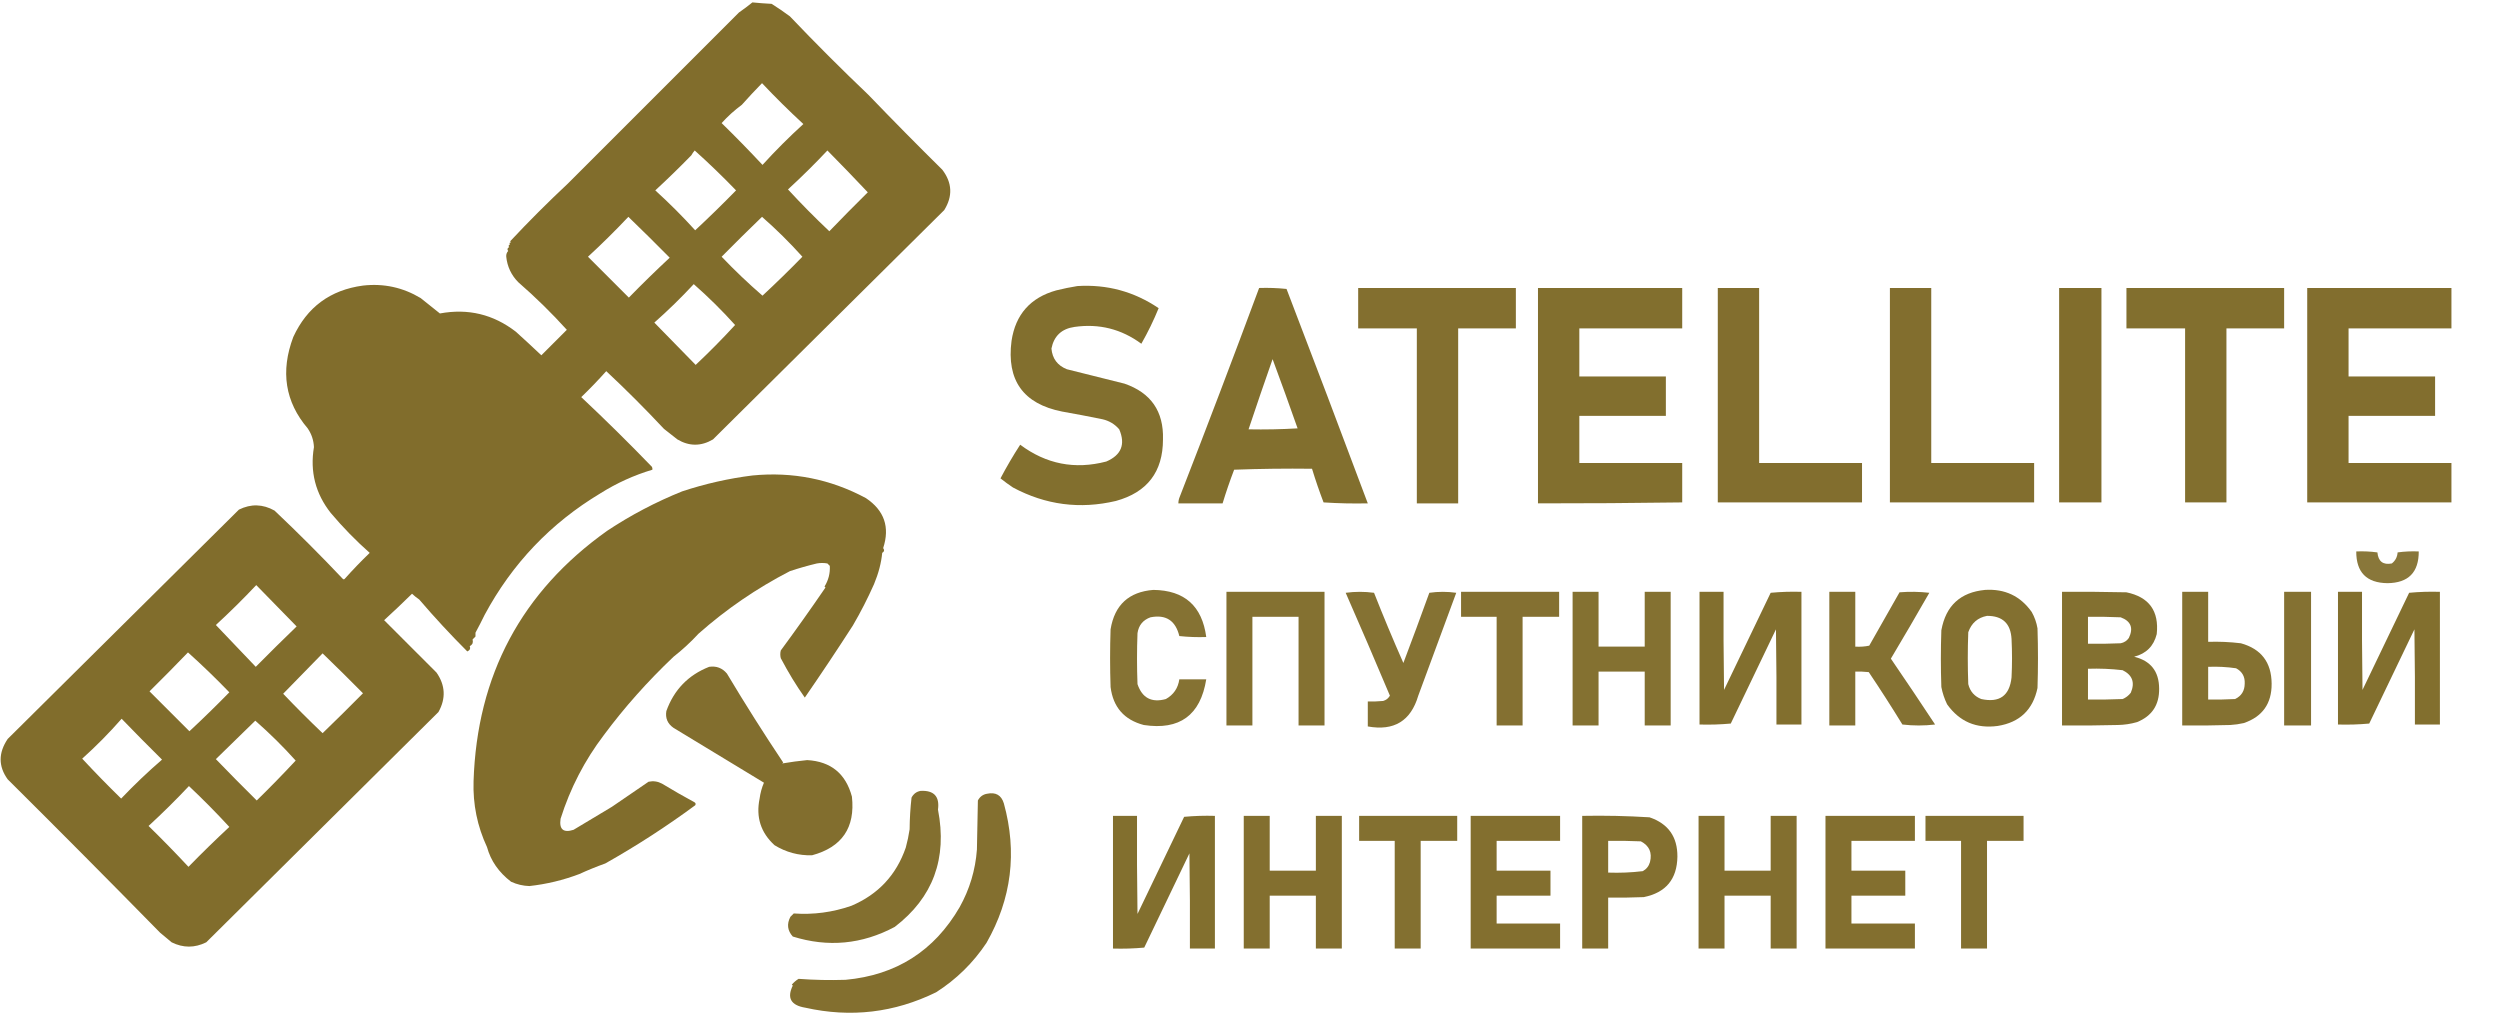 <?xml version="1.0" encoding="UTF-8"?>
<!DOCTYPE svg PUBLIC "-//W3C//DTD SVG 1.1//EN" "http://www.w3.org/Graphics/SVG/1.1/DTD/svg11.dtd">
<svg xmlns="http://www.w3.org/2000/svg" version="1.1" width="2600px" height="1067px" style="shape-rendering:geometricPrecision; text-rendering:geometricPrecision; image-rendering:optimizeQuality; fill-rule:evenodd; clip-rule:evenodd" xmlns:xlink="http://www.w3.org/1999/xlink">
<g><path style="opacity:0.984" fill="#7f6b29" d="M 782.5,2.5 C 789.143,3.165 795.809,3.665 802.5,4C 809.007,8.086 815.34,12.42 821.5,17C 848,44.833 875.167,72 903,98.5C 928.359,124.859 954.026,150.859 980,176.5C 990.321,190.068 990.988,204.068 982,218.5C 901.726,298.109 821.559,377.609 741.5,457C 729.127,464.284 716.793,464.284 704.5,457C 699.833,453.333 695.167,449.667 690.5,446C 670.973,425.14 650.973,405.14 630.5,386C 622.197,395.304 613.531,404.304 604.5,413C 629.534,436.509 654.034,460.676 678,485.5C 678.483,486.448 678.649,487.448 678.5,488.5C 659.411,494.21 641.411,502.377 624.5,513C 572.781,544.055 532.614,586.221 504,639.5C 500.961,645.745 497.794,651.912 494.5,658C 494.5,659.333 494.5,660.667 494.5,662C 493.5,663 492.5,664 491.5,665C 491.835,666.503 491.835,667.836 491.5,669C 490.833,670.333 489.833,671.333 488.5,672C 489.526,674.464 488.692,676.298 486,677.5C 468.57,660.075 451.903,642.075 436,623.5C 433.356,621.69 430.856,619.69 428.5,617.5C 419.037,626.794 409.371,635.96 399.5,645C 417.721,663.221 435.887,681.387 454,699.5C 463.182,712.744 463.848,726.411 456,740.5C 375.392,820.442 294.892,900.275 214.5,980C 202.473,985.959 190.473,985.959 178.5,980C 174.5,976.667 170.5,973.333 166.5,970C 113.973,916.474 61.14,863.307 8,810.5C -1.776,796.978 -1.776,782.978 8,768.5C 88.167,689 168.333,609.5 248.5,530C 260.957,523.829 273.29,524.163 285.5,531C 309.833,554 333.5,577.667 356.5,602C 357.167,602.667 357.833,602.667 358.5,602C 366.803,592.696 375.469,583.696 384.5,575C 369.967,562.134 356.467,548.3 344,533.5C 328.079,513.319 322.246,490.486 326.5,465C 326.182,457.869 324.016,451.369 320,445.5C 296.519,417.936 291.519,386.269 305,350.5C 319.32,319.414 343.486,301.581 377.5,297C 398.971,294.561 418.971,298.894 437.5,310C 444.167,315.333 450.833,320.667 457.5,326C 486.725,320.557 513.058,326.89 536.5,345C 545.428,353.05 554.262,361.217 563,369.5C 571.887,360.613 580.721,351.779 589.5,343C 573.635,325.468 556.801,308.968 539,293.5C 531.743,286.152 527.576,277.318 526.5,267C 526.305,264.648 526.972,262.648 528.5,261C 527.273,259.413 527.606,258.079 529.5,257C 528.542,255.853 528.875,254.853 530.5,254C 529.366,252.984 529.699,252.317 531.5,252C 531.167,251.667 530.833,251.333 530.5,251C 549.756,230.411 569.756,210.411 590.5,191C 649.833,131.667 709.167,72.333 768.5,13C 773.35,9.637 778.017,6.137 782.5,2.5 Z M 792.5,86.5 C 806.3,101.133 820.634,115.3 835.5,129C 820.667,142.5 806.5,156.667 793,171.5C 779.196,156.695 765.029,142.195 750.5,128C 756.902,120.927 763.902,114.594 771.5,109C 778.338,101.329 785.338,93.829 792.5,86.5 Z M 722.5,156.5 C 737.248,169.745 751.581,183.578 765.5,198C 751.584,212.251 737.418,226.084 723,239.5C 709.833,225 696,211.167 681.5,198C 694.331,186.169 706.831,174.002 719,161.5C 719.997,159.677 721.164,158.01 722.5,156.5 Z M 860.5,156.5 C 874.633,170.801 888.633,185.301 902.5,200C 889.013,213.32 875.68,226.82 862.5,240.5C 847.652,226.485 833.318,211.985 819.5,197C 833.673,183.994 847.339,170.494 860.5,156.5 Z M 653.5,225.5 C 667.891,239.389 682.224,253.556 696.5,268C 682.029,281.471 667.862,295.304 654,309.5C 639.779,295.279 625.613,281.113 611.5,267C 625.979,253.688 639.979,239.855 653.5,225.5 Z M 792.5,225.5 C 807.296,238.463 821.296,252.296 834.5,267C 820.971,280.863 807.138,294.363 793,307.5C 778.228,294.73 764.061,281.23 750.5,267C 764.395,252.938 778.395,239.104 792.5,225.5 Z M 721.5,295.5 C 736.609,308.775 750.942,322.942 764.5,338C 751.383,352.284 737.716,366.118 723.5,379.5C 709.167,364.833 694.833,350.167 680.5,335.5C 694.796,322.871 708.463,309.538 721.5,295.5 Z M 266.5,608.5 C 280.451,622.786 294.451,637.119 308.5,651.5C 294.207,665.292 280.041,679.292 266,693.5C 252.194,679.026 238.361,664.526 224.5,650C 239.06,636.606 253.06,622.773 266.5,608.5 Z M 195.5,678.5 C 210.248,691.745 224.581,705.578 238.5,720C 224.971,733.863 211.138,747.363 197,760.5C 183.167,746.667 169.333,732.833 155.5,719C 169.062,705.605 182.396,692.105 195.5,678.5 Z M 335.5,679.5 C 349.686,693.186 363.686,707.019 377.5,721C 363.653,735.014 349.653,748.847 335.5,762.5C 321.5,749.167 307.833,735.5 294.5,721.5C 308.188,707.479 321.855,693.479 335.5,679.5 Z M 126.5,747.5 C 140.271,761.772 154.271,775.938 168.5,790C 153.728,802.77 139.561,816.27 126,830.5C 112.137,816.971 98.637,803.138 85.5,789C 100.037,775.963 113.704,762.13 126.5,747.5 Z M 265.5,749.5 C 280.628,762.798 294.628,776.632 307.5,791C 294.308,805.191 280.808,819.025 267,832.5C 252.707,818.373 238.54,804.04 224.5,789.5C 238.187,776.145 251.854,762.812 265.5,749.5 Z M 196.5,817.5 C 210.994,831.161 224.994,845.327 238.5,860C 224.029,873.471 209.862,887.304 196,901.5C 182.529,887.029 168.696,872.862 154.5,859C 169.006,845.661 183.006,831.827 196.5,817.5 Z"/></g>
<g><path style="opacity:0.971" fill="#7f6b29" d="M 1120.5,297.5 C 1151.34,295.584 1179.51,303.251 1205,320.5C 1199.86,333.118 1193.86,345.451 1187,357.5C 1166.24,342.186 1143.08,336.353 1117.5,340C 1104.11,341.897 1096.11,349.397 1093.5,362.5C 1094.42,372.923 1099.75,380.089 1109.5,384C 1129.5,389 1149.5,394 1169.5,399C 1197.01,408.519 1210.35,427.852 1209.5,457C 1209.47,490.707 1193.14,512.04 1160.5,521C 1123.05,529.822 1087.38,525.155 1053.5,507C 1049.03,504.027 1044.69,500.86 1040.5,497.5C 1046.84,485.476 1053.67,473.809 1061,462.5C 1088,482.695 1117.84,488.529 1150.5,480C 1166.18,473.294 1170.68,462.127 1164,446.5C 1159.35,441.087 1153.51,437.587 1146.5,436C 1132.54,433.148 1118.54,430.481 1104.5,428C 1064.17,419.982 1046.67,395.482 1052,354.5C 1056.15,327.009 1071.65,309.509 1098.5,302C 1105.91,300.16 1113.24,298.66 1120.5,297.5 Z"/></g>
<g><path style="opacity:0.971" fill="#7f6b29" d="M 1309.5,299.5 C 1319.08,299.182 1328.58,299.515 1338,300.5C 1366.47,374.752 1394.64,449.085 1422.5,523.5C 1407.15,523.833 1391.82,523.499 1376.5,522.5C 1372.09,510.948 1368.09,499.281 1364.5,487.5C 1337.49,487.167 1310.49,487.5 1283.5,488.5C 1279.09,500.052 1275.09,511.719 1271.5,523.5C 1256.17,523.5 1240.83,523.5 1225.5,523.5C 1225.52,521.073 1226.02,518.74 1227,516.5C 1255.08,444.356 1282.58,372.022 1309.5,299.5 Z M 1323.5,373.5 C 1332.33,397.325 1341,421.325 1349.5,445.5C 1332.51,446.499 1315.51,446.833 1298.5,446.5C 1306.63,422.104 1314.97,397.77 1323.5,373.5 Z"/></g>
<g><path style="opacity:0.966" fill="#7f6b29" d="M 1412.5,299.5 C 1467.17,299.5 1521.83,299.5 1576.5,299.5C 1576.5,313.5 1576.5,327.5 1576.5,341.5C 1556.5,341.5 1536.5,341.5 1516.5,341.5C 1516.5,402.167 1516.5,462.833 1516.5,523.5C 1502.17,523.5 1487.83,523.5 1473.5,523.5C 1473.5,462.833 1473.5,402.167 1473.5,341.5C 1453.17,341.5 1432.83,341.5 1412.5,341.5C 1412.5,327.5 1412.5,313.5 1412.5,299.5 Z"/></g>
<g><path style="opacity:0.971" fill="#7f6b29" d="M 1599.5,299.5 C 1649.5,299.5 1699.5,299.5 1749.5,299.5C 1749.5,313.5 1749.5,327.5 1749.5,341.5C 1713.83,341.5 1678.17,341.5 1642.5,341.5C 1642.5,358.167 1642.5,374.833 1642.5,391.5C 1672.5,391.5 1702.5,391.5 1732.5,391.5C 1732.5,405.167 1732.5,418.833 1732.5,432.5C 1702.5,432.5 1672.5,432.5 1642.5,432.5C 1642.5,448.833 1642.5,465.167 1642.5,481.5C 1678.17,481.5 1713.83,481.5 1749.5,481.5C 1749.5,495.167 1749.5,508.833 1749.5,522.5C 1699.5,523.214 1649.5,523.548 1599.5,523.5C 1599.5,448.833 1599.5,374.167 1599.5,299.5 Z"/></g>
<g><path style="opacity:0.976" fill="#7f6b29" d="M 1786.5,299.5 C 1800.83,299.5 1815.17,299.5 1829.5,299.5C 1829.5,360.167 1829.5,420.833 1829.5,481.5C 1865.17,481.5 1900.83,481.5 1936.5,481.5C 1936.5,495.167 1936.5,508.833 1936.5,522.5C 1886.5,522.5 1836.5,522.5 1786.5,522.5C 1786.5,448.167 1786.5,373.833 1786.5,299.5 Z"/></g>
<g><path style="opacity:0.976" fill="#7f6b29" d="M 1965.5,299.5 C 1979.83,299.5 1994.17,299.5 2008.5,299.5C 2008.5,360.167 2008.5,420.833 2008.5,481.5C 2044.17,481.5 2079.83,481.5 2115.5,481.5C 2115.5,495.167 2115.5,508.833 2115.5,522.5C 2065.5,522.5 2015.5,522.5 1965.5,522.5C 1965.5,448.167 1965.5,373.833 1965.5,299.5 Z"/></g>
<g><path style="opacity:0.984" fill="#7f6b29" d="M 2141.5,299.5 C 2156.17,299.5 2170.83,299.5 2185.5,299.5C 2185.5,373.833 2185.5,448.167 2185.5,522.5C 2170.83,522.5 2156.17,522.5 2141.5,522.5C 2141.5,448.167 2141.5,373.833 2141.5,299.5 Z"/></g>
<g><path style="opacity:0.969" fill="#7f6b29" d="M 2211.5,299.5 C 2266.17,299.5 2320.83,299.5 2375.5,299.5C 2375.5,313.5 2375.5,327.5 2375.5,341.5C 2355.5,341.5 2335.5,341.5 2315.5,341.5C 2315.5,401.833 2315.5,462.167 2315.5,522.5C 2301.17,522.5 2286.83,522.5 2272.5,522.5C 2272.5,462.167 2272.5,401.833 2272.5,341.5C 2252.17,341.5 2231.83,341.5 2211.5,341.5C 2211.5,327.5 2211.5,313.5 2211.5,299.5 Z"/></g>
<g><path style="opacity:0.975" fill="#7f6b29" d="M 2399.5,299.5 C 2449.5,299.5 2499.5,299.5 2549.5,299.5C 2549.5,313.5 2549.5,327.5 2549.5,341.5C 2513.83,341.5 2478.17,341.5 2442.5,341.5C 2442.5,358.167 2442.5,374.833 2442.5,391.5C 2472.5,391.5 2502.5,391.5 2532.5,391.5C 2532.5,405.167 2532.5,418.833 2532.5,432.5C 2502.5,432.5 2472.5,432.5 2442.5,432.5C 2442.5,448.833 2442.5,465.167 2442.5,481.5C 2478.17,481.5 2513.83,481.5 2549.5,481.5C 2549.5,495.167 2549.5,508.833 2549.5,522.5C 2499.5,522.5 2449.5,522.5 2399.5,522.5C 2399.5,448.167 2399.5,373.833 2399.5,299.5 Z"/></g>
<g><path style="opacity:0.984" fill="#7f6b29" d="M 782.5,494.5 C 824.3,490.408 863.634,498.242 900.5,518C 919.665,530.829 925.665,548.162 918.5,570C 919.991,572.022 919.658,573.688 917.5,575C 916.523,585.379 913.69,596.212 909,607.5C 902.448,622.271 895.115,636.604 887,650.5C 870.726,675.772 854.059,700.772 837,725.5C 828.267,713.219 819.934,699.553 812,684.5C 811.333,681.833 811.333,679.167 812,676.5C 827.856,654.968 843.356,633.135 858.5,611C 858.167,610.667 857.833,610.333 857.5,610C 861.599,603.376 863.433,596.21 863,588.5C 862.167,587.667 861.333,586.833 860.5,586C 856.833,585.333 853.167,585.333 849.5,586C 840.039,588.265 830.706,590.932 821.5,594C 787.089,611.76 755.422,633.426 726.5,659C 718.408,667.764 709.741,675.764 700.5,683C 673.485,708.626 649.319,735.792 628,764.5C 608.015,790.799 593.015,819.799 583,851.5C 581.383,862.551 585.883,866.384 596.5,863C 609.833,855 623.167,847 636.5,839C 649.167,830.333 661.833,821.667 674.5,813C 679.44,811.959 684.106,812.626 688.5,815C 699.67,821.753 711.004,828.253 722.5,834.5C 723.583,835.365 723.749,836.365 723,837.5C 693.143,859.523 661.977,879.69 629.5,898C 620.367,901.268 611.367,904.935 602.5,909C 585.686,915.37 568.353,919.537 550.5,921.5C 543.852,921.282 537.519,919.782 531.5,917C 518.701,907.18 510.368,895.18 506.5,881C 496.399,859.328 491.732,836.495 492.5,812.5C 496.05,702.204 542.383,615.371 631.5,552C 655.984,535.755 681.984,522.088 709.5,511C 733.427,503.098 757.761,497.598 782.5,494.5 Z"/></g>
<g><path style="opacity:0.917" fill="#7f6b29" d="M 2450.5,573.5 C 2457.86,573.169 2465.2,573.503 2472.5,574.5C 2473.39,583.903 2478.39,587.736 2487.5,586C 2491.21,583.071 2493.21,579.238 2493.5,574.5C 2500.8,573.503 2508.14,573.169 2515.5,573.5C 2515.57,595.259 2504.74,606.259 2483,606.5C 2461.26,606.259 2450.43,595.259 2450.5,573.5 Z"/></g>
<g><path style="opacity:0.953" fill="#7f6b29" d="M 1199.5,613.5 C 1231.9,613.893 1250.23,630.226 1254.5,662.5C 1245.14,662.832 1235.81,662.498 1226.5,661.5C 1222.56,645.358 1212.56,638.858 1196.5,642C 1188.71,644.788 1184.21,650.288 1183,658.5C 1182.33,676.167 1182.33,693.833 1183,711.5C 1187.87,725.913 1197.71,731.08 1212.5,727C 1220.5,722.523 1225.16,715.689 1226.5,706.5C 1235.83,706.5 1245.17,706.5 1254.5,706.5C 1248.49,743.832 1226.83,759.665 1189.5,754C 1169.12,748.619 1157.62,735.452 1155,714.5C 1154.33,694.5 1154.33,674.5 1155,654.5C 1159.17,629.163 1174,615.497 1199.5,613.5 Z"/></g>
<g><path style="opacity:0.963" fill="#7f6b29" d="M 2064.5,613.5 C 2085.11,612.226 2101.28,619.893 2113,636.5C 2115.99,641.811 2117.99,647.478 2119,653.5C 2119.67,674.167 2119.67,694.833 2119,715.5C 2114.27,738.226 2100.44,751.393 2077.5,755C 2055.29,757.965 2037.79,750.465 2025,732.5C 2022.2,726.768 2020.2,720.768 2019,714.5C 2018.33,694.833 2018.33,675.167 2019,655.5C 2023.62,629.959 2038.78,615.959 2064.5,613.5 Z M 2066.5,640.5 C 2082.6,640.429 2091.1,648.429 2092,664.5C 2092.67,677.833 2092.67,691.167 2092,704.5C 2089.95,723.623 2079.45,731.123 2060.5,727C 2053.34,724.192 2048.84,719.026 2047,711.5C 2046.33,693.5 2046.33,675.5 2047,657.5C 2050.33,647.991 2056.83,642.324 2066.5,640.5 Z"/></g>
<g><path style="opacity:0.96" fill="#7f6b29" d="M 1275.5,615.5 C 1309.5,615.5 1343.5,615.5 1377.5,615.5C 1377.5,661.833 1377.5,708.167 1377.5,754.5C 1368.5,754.5 1359.5,754.5 1350.5,754.5C 1350.5,716.833 1350.5,679.167 1350.5,641.5C 1334.5,641.5 1318.5,641.5 1302.5,641.5C 1302.5,679.167 1302.5,716.833 1302.5,754.5C 1293.5,754.5 1284.5,754.5 1275.5,754.5C 1275.5,708.167 1275.5,661.833 1275.5,615.5 Z"/></g>
<g><path style="opacity:0.953" fill="#7f6b29" d="M 1399.5,616.5 C 1409.24,615.171 1419.07,615.171 1429,616.5C 1438.69,641.07 1448.85,665.404 1459.5,689.5C 1468.69,665.277 1477.69,640.944 1486.5,616.5C 1495.83,615.167 1505.17,615.167 1514.5,616.5C 1501.33,652.167 1488.17,687.833 1475,723.5C 1467.26,749.802 1449.76,760.468 1422.5,755.5C 1422.5,746.833 1422.5,738.167 1422.5,729.5C 1427.84,729.666 1433.18,729.499 1438.5,729C 1441.58,728.089 1443.91,726.256 1445.5,723.5C 1430.39,687.628 1415.06,651.961 1399.5,616.5 Z"/></g>
<g><path style="opacity:0.958" fill="#7f6b29" d="M 1519.5,615.5 C 1553.5,615.5 1587.5,615.5 1621.5,615.5C 1621.5,624.167 1621.5,632.833 1621.5,641.5C 1608.83,641.5 1596.17,641.5 1583.5,641.5C 1583.5,679.167 1583.5,716.833 1583.5,754.5C 1574.5,754.5 1565.5,754.5 1556.5,754.5C 1556.5,716.833 1556.5,679.167 1556.5,641.5C 1544.17,641.5 1531.83,641.5 1519.5,641.5C 1519.5,632.833 1519.5,624.167 1519.5,615.5 Z"/></g>
<g><path style="opacity:0.96" fill="#7f6b29" d="M 1635.5,615.5 C 1644.5,615.5 1653.5,615.5 1662.5,615.5C 1662.5,634.5 1662.5,653.5 1662.5,672.5C 1678.5,672.5 1694.5,672.5 1710.5,672.5C 1710.5,653.5 1710.5,634.5 1710.5,615.5C 1719.5,615.5 1728.5,615.5 1737.5,615.5C 1737.5,661.833 1737.5,708.167 1737.5,754.5C 1728.5,754.5 1719.5,754.5 1710.5,754.5C 1710.5,735.833 1710.5,717.167 1710.5,698.5C 1694.5,698.5 1678.5,698.5 1662.5,698.5C 1662.5,717.167 1662.5,735.833 1662.5,754.5C 1653.5,754.5 1644.5,754.5 1635.5,754.5C 1635.5,708.167 1635.5,661.833 1635.5,615.5 Z"/></g>
<g><path style="opacity:0.97" fill="#7f6b29" d="M 1767.5,615.5 C 1775.83,615.5 1784.17,615.5 1792.5,615.5C 1792.33,649.502 1792.5,683.502 1793,717.5C 1809.17,683.833 1825.33,650.167 1841.5,616.5C 1852.15,615.501 1862.81,615.168 1873.5,615.5C 1873.5,661.5 1873.5,707.5 1873.5,753.5C 1864.83,753.5 1856.17,753.5 1847.5,753.5C 1847.67,720.498 1847.5,687.498 1847,654.5C 1831.33,687.167 1815.67,719.833 1800,752.5C 1789.25,753.487 1778.41,753.82 1767.5,753.5C 1767.5,707.5 1767.5,661.5 1767.5,615.5 Z"/></g>
<g><path style="opacity:0.954" fill="#7f6b29" d="M 1902.5,615.5 C 1911.5,615.5 1920.5,615.5 1929.5,615.5C 1929.5,634.5 1929.5,653.5 1929.5,672.5C 1934.43,672.803 1939.26,672.469 1944,671.5C 1954.5,653 1965,634.5 1975.5,616C 1985.85,615.168 1996.18,615.334 2006.5,616.5C 1993.37,639.463 1980.03,662.296 1966.5,685C 1982.03,707.697 1997.36,730.53 2012.5,753.5C 2001.17,754.833 1989.83,754.833 1978.5,753.5C 1967.21,735.079 1955.54,716.912 1943.5,699C 1938.85,698.501 1934.18,698.334 1929.5,698.5C 1929.5,717.167 1929.5,735.833 1929.5,754.5C 1920.5,754.5 1911.5,754.5 1902.5,754.5C 1902.5,708.167 1902.5,661.833 1902.5,615.5 Z"/></g>
<g><path style="opacity:0.961" fill="#7f6b29" d="M 2144.5,615.5 C 2166.84,615.333 2189.17,615.5 2211.5,616C 2235.06,620.911 2245.56,635.411 2243,659.5C 2239.87,671.965 2232.04,679.798 2219.5,683C 2236.71,687.217 2245.38,698.217 2245.5,716C 2245.78,733.023 2238.12,744.69 2222.5,751C 2215.98,752.878 2209.31,753.878 2202.5,754C 2183.17,754.5 2163.84,754.667 2144.5,754.5C 2144.5,708.167 2144.5,661.833 2144.5,615.5 Z M 2171.5,641.5 C 2182.84,641.333 2194.17,641.5 2205.5,642C 2216.15,645.945 2218.99,653.112 2214,663.5C 2211.9,666.467 2209.07,668.3 2205.5,669C 2194.17,669.5 2182.84,669.667 2171.5,669.5C 2171.5,660.167 2171.5,650.833 2171.5,641.5 Z M 2171.5,695.5 C 2183.55,695.109 2195.55,695.609 2207.5,697C 2217.73,702.044 2220.56,709.878 2216,720.5C 2213.74,723.433 2210.9,725.6 2207.5,727C 2195.5,727.5 2183.5,727.667 2171.5,727.5C 2171.5,716.833 2171.5,706.167 2171.5,695.5 Z"/></g>
<g><path style="opacity:0.96" fill="#7f6b29" d="M 2269.5,615.5 C 2278.5,615.5 2287.5,615.5 2296.5,615.5C 2296.5,632.833 2296.5,650.167 2296.5,667.5C 2307.88,667.144 2319.21,667.644 2330.5,669C 2351.68,674.86 2362.34,688.86 2362.5,711C 2362.66,731.689 2353,745.355 2333.5,752C 2328.9,753.061 2324.23,753.727 2319.5,754C 2302.84,754.5 2286.17,754.667 2269.5,754.5C 2269.5,708.167 2269.5,661.833 2269.5,615.5 Z M 2296.5,693.5 C 2306.23,693.109 2315.9,693.609 2325.5,695C 2331.87,698.393 2334.87,703.727 2334.5,711C 2334.44,718.469 2331.11,723.802 2324.5,727C 2315.17,727.5 2305.84,727.666 2296.5,727.5C 2296.5,716.167 2296.5,704.833 2296.5,693.5 Z"/></g>
<g><path style="opacity:0.956" fill="#7f6b29" d="M 2375.5,615.5 C 2384.83,615.5 2394.17,615.5 2403.5,615.5C 2403.5,661.833 2403.5,708.167 2403.5,754.5C 2394.17,754.5 2384.83,754.5 2375.5,754.5C 2375.5,708.167 2375.5,661.833 2375.5,615.5 Z"/></g>
<g><path style="opacity:0.97" fill="#7f6b29" d="M 2431.5,615.5 C 2439.83,615.5 2448.17,615.5 2456.5,615.5C 2456.33,649.502 2456.5,683.502 2457,717.5C 2473.17,683.833 2489.33,650.167 2505.5,616.5C 2516.15,615.501 2526.81,615.168 2537.5,615.5C 2537.5,661.5 2537.5,707.5 2537.5,753.5C 2528.83,753.5 2520.17,753.5 2511.5,753.5C 2511.67,720.498 2511.5,687.498 2511,654.5C 2495.33,687.167 2479.67,719.833 2464,752.5C 2453.25,753.487 2442.41,753.82 2431.5,753.5C 2431.5,707.5 2431.5,661.5 2431.5,615.5 Z"/></g>
<g><path style="opacity:0.973" fill="#7f6b29" d="M 737.5,693.5 C 745.022,692.394 751.189,694.728 756,700.5C 774.778,731.912 794.278,762.746 814.5,793C 814.167,793.333 813.833,793.667 813.5,794C 822.065,792.524 830.732,791.357 839.5,790.5C 864.088,791.912 879.588,804.578 886,828.5C 889.558,860.73 875.724,881.063 844.5,889.5C 830.474,889.861 817.474,886.361 805.5,879C 791.174,865.892 786.007,849.725 790,830.5C 790.747,824.753 792.247,819.253 794.5,814C 763.167,795 731.833,776 700.5,757C 694.298,752.719 691.798,746.886 693,739.5C 700.955,717.38 715.788,702.047 737.5,693.5 Z"/></g>
<g><path style="opacity:0.965" fill="#7f6b29" d="M 957.5,822.5 C 971.357,821.854 977.357,828.354 975.5,842C 985.363,892.831 970.363,933.498 930.5,964C 896.536,982.126 861.203,985.46 824.5,974C 818.923,967.826 818.09,960.992 822,953.5C 823.167,952.333 824.333,951.167 825.5,950C 845.969,951.458 865.969,948.791 885.5,942C 913.336,930.167 932.169,910 942,881.5C 943.717,875.248 945.05,868.914 946,862.5C 946.093,851.442 946.76,840.442 948,829.5C 950.086,825.555 953.253,823.221 957.5,822.5 Z"/></g>
<g><path style="opacity:0.967" fill="#7f6b29" d="M 1026.5,825.5 C 1035.55,823.597 1041.38,826.931 1044,835.5C 1058.05,886.389 1052.05,934.723 1026,980.5C 1012.12,1001.38 994.622,1018.54 973.5,1032C 930.134,1053.26 884.8,1058.6 837.5,1048C 822.525,1045.53 818.192,1037.87 824.5,1025C 824.167,1024.67 823.833,1024.33 823.5,1024C 825.539,1021.63 827.872,1019.63 830.5,1018C 846.795,1019.21 863.128,1019.54 879.5,1019C 932.092,1014.13 971.592,988.968 998,943.5C 1008.44,924.835 1014.44,904.835 1016,883.5C 1016.33,866.5 1016.67,849.5 1017,832.5C 1019.09,828.555 1022.25,826.221 1026.5,825.5 Z"/></g>
<g><path style="opacity:0.97" fill="#7f6b29" d="M 1157.5,848.5 C 1165.83,848.5 1174.17,848.5 1182.5,848.5C 1182.33,882.502 1182.5,916.502 1183,950.5C 1199.17,916.833 1215.33,883.167 1231.5,849.5C 1242.15,848.501 1252.81,848.168 1263.5,848.5C 1263.5,894.5 1263.5,940.5 1263.5,986.5C 1254.83,986.5 1246.17,986.5 1237.5,986.5C 1237.67,953.498 1237.5,920.498 1237,887.5C 1221.33,920.167 1205.67,952.833 1190,985.5C 1179.25,986.487 1168.41,986.82 1157.5,986.5C 1157.5,940.5 1157.5,894.5 1157.5,848.5 Z"/></g>
<g><path style="opacity:0.966" fill="#7f6b29" d="M 1293.5,848.5 C 1302.5,848.5 1311.5,848.5 1320.5,848.5C 1320.5,867.5 1320.5,886.5 1320.5,905.5C 1336.5,905.5 1352.5,905.5 1368.5,905.5C 1368.5,886.5 1368.5,867.5 1368.5,848.5C 1377.5,848.5 1386.5,848.5 1395.5,848.5C 1395.5,894.5 1395.5,940.5 1395.5,986.5C 1386.5,986.5 1377.5,986.5 1368.5,986.5C 1368.5,968.167 1368.5,949.833 1368.5,931.5C 1352.5,931.5 1336.5,931.5 1320.5,931.5C 1320.5,949.833 1320.5,968.167 1320.5,986.5C 1311.5,986.5 1302.5,986.5 1293.5,986.5C 1293.5,940.5 1293.5,894.5 1293.5,848.5 Z"/></g>
<g><path style="opacity:0.963" fill="#7f6b29" d="M 1413.5,848.5 C 1447.5,848.5 1481.5,848.5 1515.5,848.5C 1515.5,857.167 1515.5,865.833 1515.5,874.5C 1502.83,874.5 1490.17,874.5 1477.5,874.5C 1477.5,911.833 1477.5,949.167 1477.5,986.5C 1468.5,986.5 1459.5,986.5 1450.5,986.5C 1450.5,949.167 1450.5,911.833 1450.5,874.5C 1438.17,874.5 1425.83,874.5 1413.5,874.5C 1413.5,865.833 1413.5,857.167 1413.5,848.5 Z"/></g>
<g><path style="opacity:0.965" fill="#7f6b29" d="M 1529.5,848.5 C 1560.5,848.5 1591.5,848.5 1622.5,848.5C 1622.5,857.167 1622.5,865.833 1622.5,874.5C 1600.5,874.5 1578.5,874.5 1556.5,874.5C 1556.5,884.833 1556.5,895.167 1556.5,905.5C 1575.17,905.5 1593.83,905.5 1612.5,905.5C 1612.5,914.167 1612.5,922.833 1612.5,931.5C 1593.83,931.5 1575.17,931.5 1556.5,931.5C 1556.5,941.167 1556.5,950.833 1556.5,960.5C 1578.5,960.5 1600.5,960.5 1622.5,960.5C 1622.5,969.167 1622.5,977.833 1622.5,986.5C 1591.5,986.5 1560.5,986.5 1529.5,986.5C 1529.5,940.5 1529.5,894.5 1529.5,848.5 Z"/></g>
<g><path style="opacity:0.967" fill="#7f6b29" d="M 1645.5,848.5 C 1668.88,848.052 1692.21,848.552 1715.5,850C 1735,856.65 1744.67,870.316 1744.5,891C 1744.12,914.383 1732.45,928.383 1709.5,933C 1697.17,933.5 1684.84,933.667 1672.5,933.5C 1672.5,951.167 1672.5,968.833 1672.5,986.5C 1663.5,986.5 1654.5,986.5 1645.5,986.5C 1645.5,940.5 1645.5,894.5 1645.5,848.5 Z M 1672.5,874.5 C 1683.84,874.333 1695.17,874.5 1706.5,875C 1715.25,879.545 1718.41,886.712 1716,896.5C 1714.8,900.746 1712.3,903.913 1708.5,906C 1696.58,907.438 1684.58,907.938 1672.5,907.5C 1672.5,896.5 1672.5,885.5 1672.5,874.5 Z"/></g>
<g><path style="opacity:0.966" fill="#7f6b29" d="M 1766.5,848.5 C 1775.5,848.5 1784.5,848.5 1793.5,848.5C 1793.5,867.5 1793.5,886.5 1793.5,905.5C 1809.5,905.5 1825.5,905.5 1841.5,905.5C 1841.5,886.5 1841.5,867.5 1841.5,848.5C 1850.5,848.5 1859.5,848.5 1868.5,848.5C 1868.5,894.5 1868.5,940.5 1868.5,986.5C 1859.5,986.5 1850.5,986.5 1841.5,986.5C 1841.5,968.167 1841.5,949.833 1841.5,931.5C 1825.5,931.5 1809.5,931.5 1793.5,931.5C 1793.5,949.833 1793.5,968.167 1793.5,986.5C 1784.5,986.5 1775.5,986.5 1766.5,986.5C 1766.5,940.5 1766.5,894.5 1766.5,848.5 Z"/></g>
<g><path style="opacity:0.965" fill="#7f6b29" d="M 1898.5,848.5 C 1929.5,848.5 1960.5,848.5 1991.5,848.5C 1991.5,857.167 1991.5,865.833 1991.5,874.5C 1969.5,874.5 1947.5,874.5 1925.5,874.5C 1925.5,884.833 1925.5,895.167 1925.5,905.5C 1944.17,905.5 1962.83,905.5 1981.5,905.5C 1981.5,914.167 1981.5,922.833 1981.5,931.5C 1962.83,931.5 1944.17,931.5 1925.5,931.5C 1925.5,941.167 1925.5,950.833 1925.5,960.5C 1947.5,960.5 1969.5,960.5 1991.5,960.5C 1991.5,969.167 1991.5,977.833 1991.5,986.5C 1960.5,986.5 1929.5,986.5 1898.5,986.5C 1898.5,940.5 1898.5,894.5 1898.5,848.5 Z"/></g>
<g><path style="opacity:0.963" fill="#7f6b29" d="M 2002.5,848.5 C 2036.5,848.5 2070.5,848.5 2104.5,848.5C 2104.5,857.167 2104.5,865.833 2104.5,874.5C 2091.83,874.5 2079.17,874.5 2066.5,874.5C 2066.5,911.833 2066.5,949.167 2066.5,986.5C 2057.5,986.5 2048.5,986.5 2039.5,986.5C 2039.5,949.167 2039.5,911.833 2039.5,874.5C 2027.17,874.5 2014.83,874.5 2002.5,874.5C 2002.5,865.833 2002.5,857.167 2002.5,848.5 Z"/></g>
</svg>
